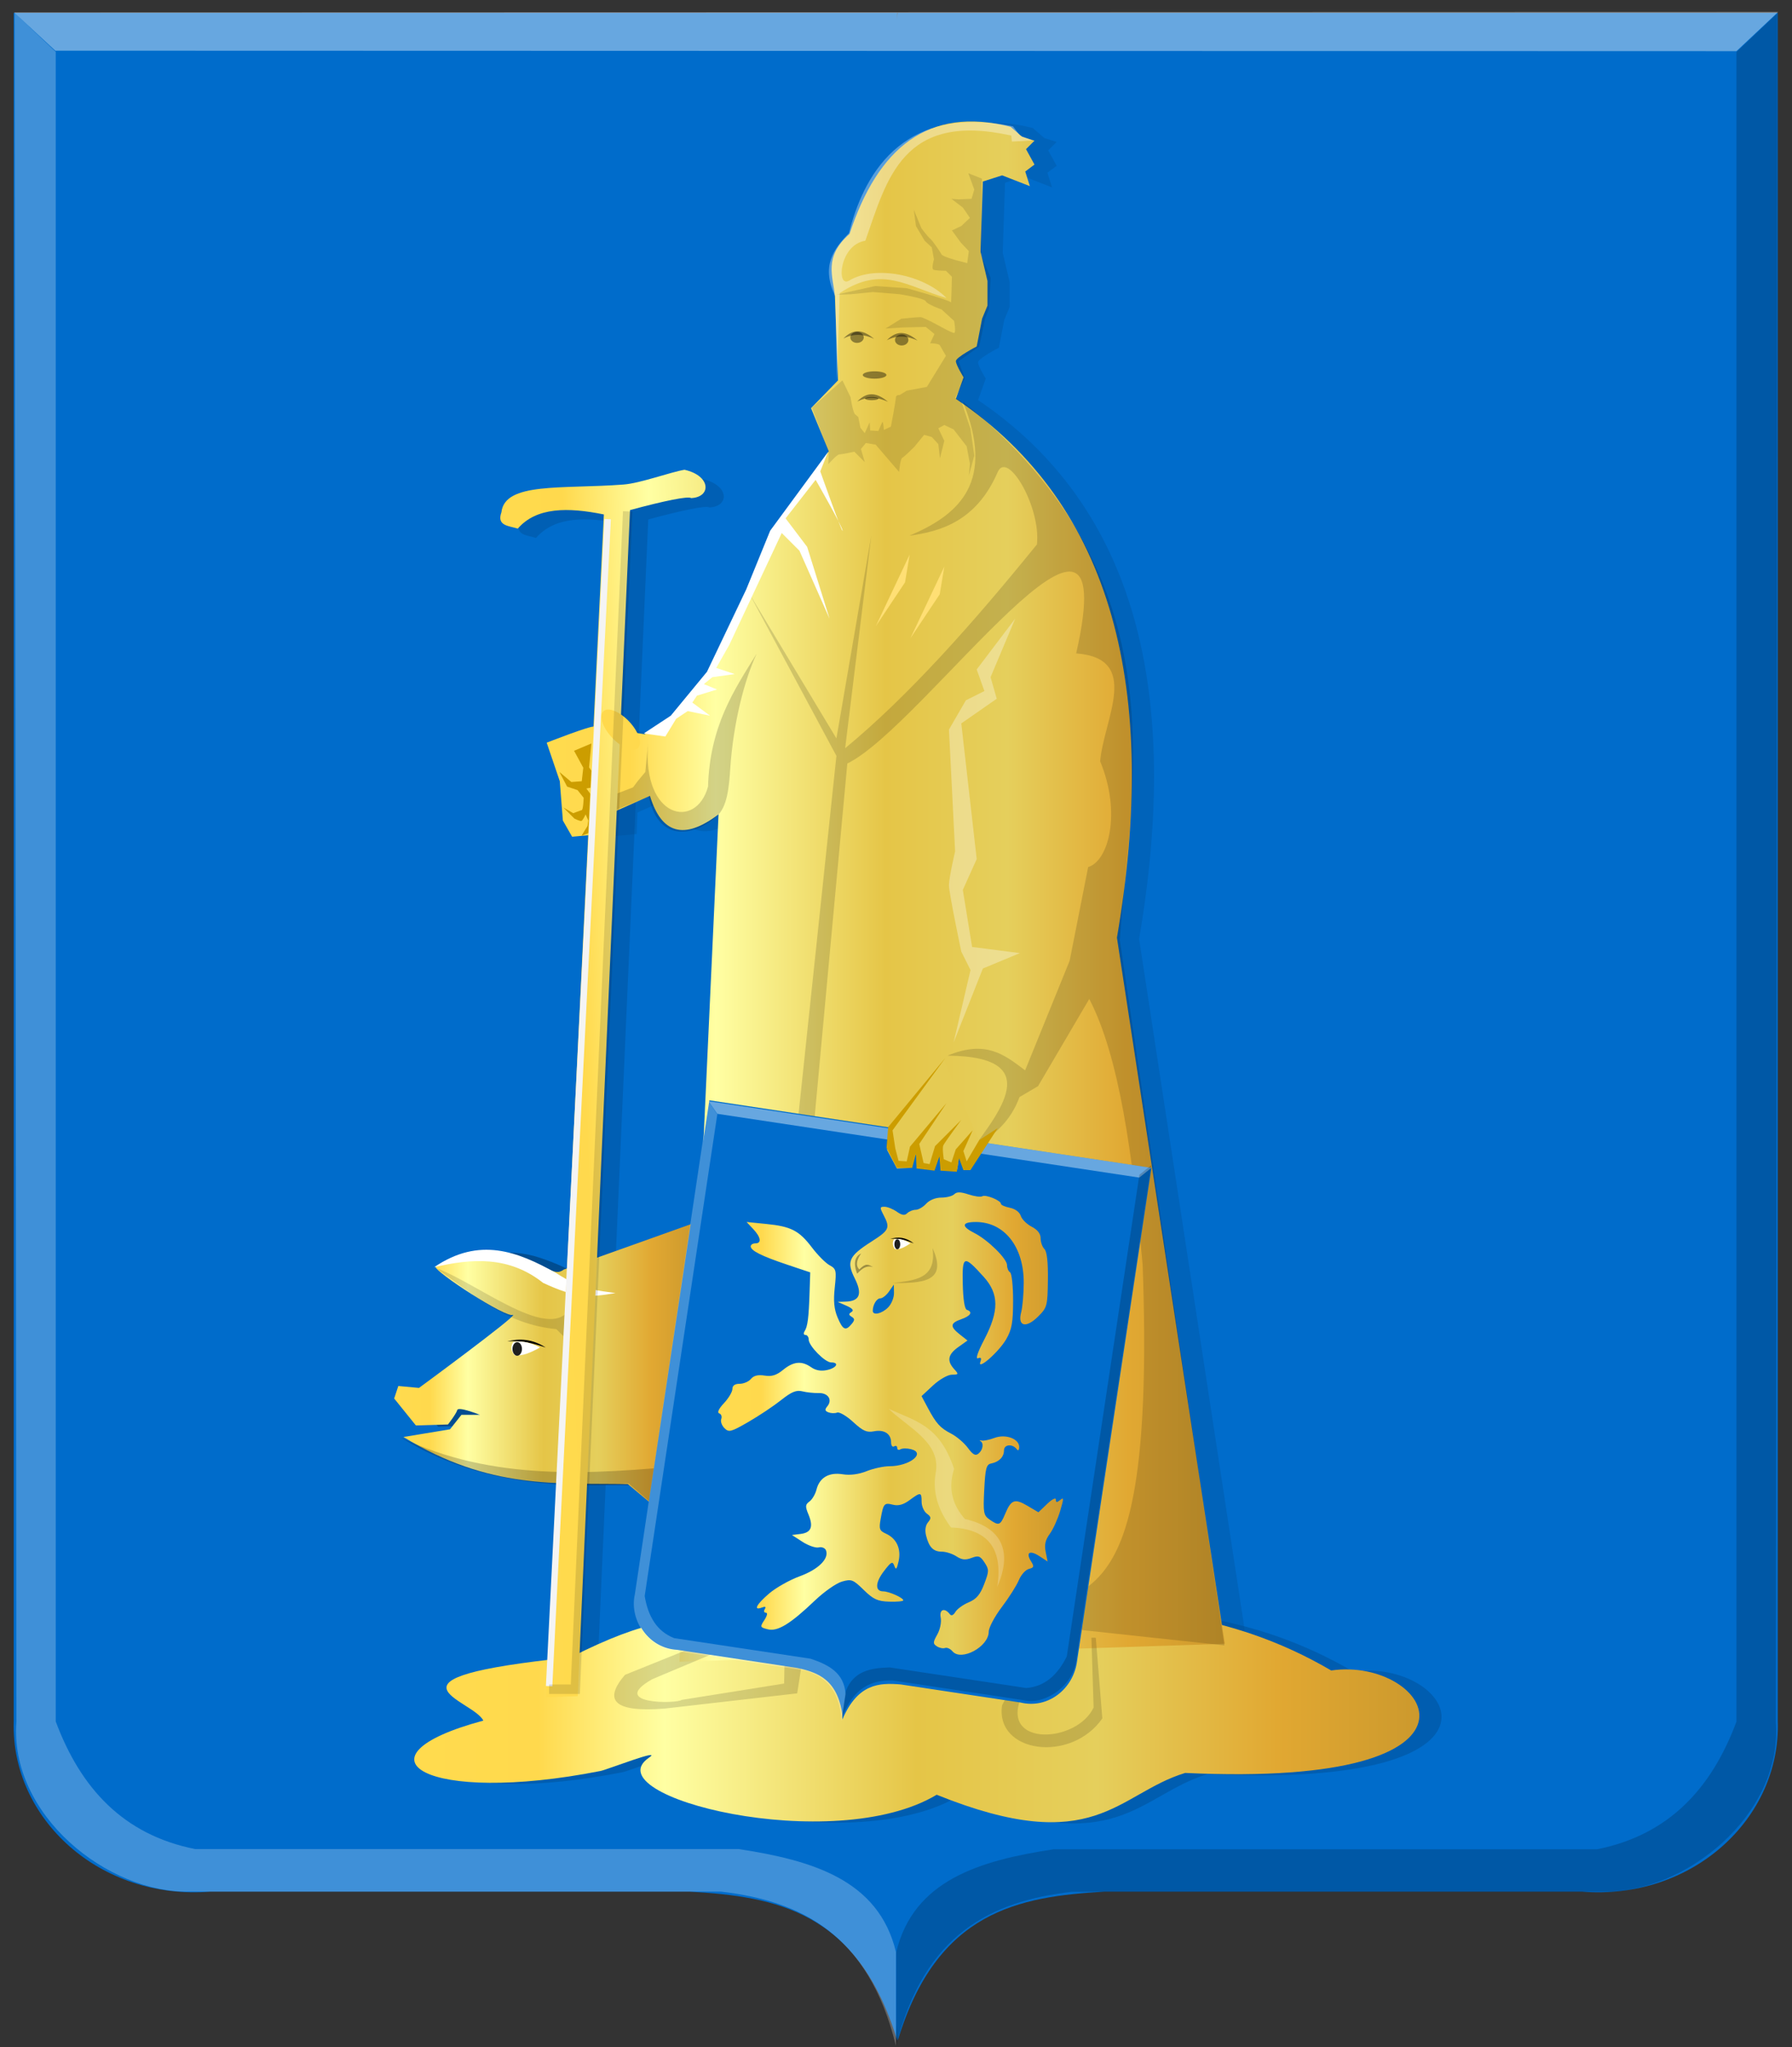 <?xml version="1.0" encoding="UTF-8" standalone="no"?>
<!-- Created with Inkscape (http://www.inkscape.org/) -->

<svg
   xmlns:dc="http://purl.org/dc/elements/1.1/"
   xmlns:cc="http://creativecommons.org/ns#"
   xmlns:rdf="http://www.w3.org/1999/02/22-rdf-syntax-ns#"
   xmlns:svg="http://www.w3.org/2000/svg"
   xmlns="http://www.w3.org/2000/svg"
   xmlns:xlink="http://www.w3.org/1999/xlink"
   xmlns:sodipodi="http://sodipodi.sourceforge.net/DTD/sodipodi-0.dtd"
   xmlns:inkscape="http://www.inkscape.org/namespaces/inkscape"
   width="587.25"
   height="670.75"
   id="svg13655"
   version="1.1"
   inkscape:version="0.48.4 r9939"
   sodipodi:docname="Nieuw document 47">
  <rect width="100%" height="100%" fill="#333333" stroke="none"/>
  <defs
     id="defs13657">
    <linearGradient
       y2="643.033"
       x2="284.769"
       y1="634.462"
       x1="59.363"
       gradientTransform="matrix(-1,0,0,1,460.342,-198.526)"
       gradientUnits="userSpaceOnUse"
       id="linearGradient13497"
       xlink:href="#linearGradient4053-4-8-3-4-8-9-3"
       inkscape:collect="always" />
    <linearGradient
       id="linearGradient4053-4-8-3-4-8-9-3">
      <stop
         id="stop4055-9-6-3-5-2-4-3"
         offset="0"
         style="stop-color:#cc992d;stop-opacity:1;" />
      <stop
         id="stop4057-8-0-4-2-5-6-1"
         offset="0.143"
         style="stop-color:#e1a832;stop-opacity:1;" />
      <stop
         style="stop-color:#e5cf5c;stop-opacity:1;"
         offset="0.321"
         id="stop4059-2-1-2-9-20-3-0" />
      <stop
         id="stop4061-4-2-2-12-3-4-81"
         offset="0.5"
         style="stop-color:#e5c547;stop-opacity:1;" />
      <stop
         style="stop-color:#ffffa3;stop-opacity:1;"
         offset="0.75"
         id="stop4063-5-6-0-49-7-9-0" />
      <stop
         id="stop4065-2-0-1-93-2-0-9"
         offset="0.875"
         style="stop-color:#ffd94d;stop-opacity:1;" />
      <stop
         style="stop-color:#ffdb4e;stop-opacity:1;"
         offset="1"
         id="stop4067-9-5-2-76-9-5-2" />
    </linearGradient>
    <linearGradient
       y2="1165.475"
       x2="531.49"
       y1="1165.475"
       x1="418.525"
       gradientTransform="matrix(-1,0,0,1,778.997,-609.539)"
       gradientUnits="userSpaceOnUse"
       id="linearGradient13420"
       xlink:href="#linearGradient4053-4-8-3-4-8-9-8"
       inkscape:collect="always" />
    <linearGradient
       id="linearGradient4053-4-8-3-4-8-9-8">
      <stop
         id="stop4055-9-6-3-5-2-4-1"
         offset="0"
         style="stop-color:#cc992d;stop-opacity:1;" />
      <stop
         id="stop4057-8-0-4-2-5-6-6"
         offset="0.143"
         style="stop-color:#e1a832;stop-opacity:1;" />
      <stop
         style="stop-color:#e5cf5c;stop-opacity:1;"
         offset="0.321"
         id="stop4059-2-1-2-9-20-3-3" />
      <stop
         id="stop4061-4-2-2-12-3-4-8"
         offset="0.5"
         style="stop-color:#e5c547;stop-opacity:1;" />
      <stop
         style="stop-color:#ffffa3;stop-opacity:1;"
         offset="0.75"
         id="stop4063-5-6-0-49-7-9-7" />
      <stop
         id="stop4065-2-0-1-93-2-0-6"
         offset="0.875"
         style="stop-color:#ffd94d;stop-opacity:1;" />
      <stop
         style="stop-color:#ffdb4e;stop-opacity:1;"
         offset="1"
         id="stop4067-9-5-2-76-9-5-1" />
    </linearGradient>
    <linearGradient
       inkscape:collect="always"
       xlink:href="#linearGradient4053-4-8-3-4-8-9"
       id="linearGradient13318"
       x1="233.002"
       y1="577.503"
       x2="456.236"
       y2="577.503"
       gradientUnits="userSpaceOnUse"
       gradientTransform="matrix(-1,0,0,1,647.016,-195.864)" />
    <linearGradient
       id="linearGradient4053-4-8-3-4-8-9">
      <stop
         id="stop4055-9-6-3-5-2-4"
         offset="0"
         style="stop-color:#cc992d;stop-opacity:1;" />
      <stop
         id="stop4057-8-0-4-2-5-6"
         offset="0.143"
         style="stop-color:#e1a832;stop-opacity:1;" />
      <stop
         style="stop-color:#e5cf5c;stop-opacity:1;"
         offset="0.321"
         id="stop4059-2-1-2-9-20-3" />
      <stop
         id="stop4061-4-2-2-12-3-4"
         offset="0.5"
         style="stop-color:#e5c547;stop-opacity:1;" />
      <stop
         style="stop-color:#ffffa3;stop-opacity:1;"
         offset="0.75"
         id="stop4063-5-6-0-49-7-9" />
      <stop
         id="stop4065-2-0-1-93-2-0"
         offset="0.875"
         style="stop-color:#ffd94d;stop-opacity:1;" />
      <stop
         style="stop-color:#ffdb4e;stop-opacity:1;"
         offset="1"
         id="stop4067-9-5-2-76-9-5" />
    </linearGradient>
    <linearGradient
       inkscape:collect="always"
       xlink:href="#linearGradient4053-4-8-3-4-8-9-8"
       id="linearGradient13467"
       x1="182.874"
       y1="737.27"
       x2="282.111"
       y2="737.27"
       gradientUnits="userSpaceOnUse"
       gradientTransform="matrix(-1,0,0,1,422.762,-195.864)" />
    <linearGradient
       id="linearGradient13570">
      <stop
         id="stop13572"
         offset="0"
         style="stop-color:#cc992d;stop-opacity:1;" />
      <stop
         id="stop13574"
         offset="0.143"
         style="stop-color:#e1a832;stop-opacity:1;" />
      <stop
         style="stop-color:#e5cf5c;stop-opacity:1;"
         offset="0.321"
         id="stop13576" />
      <stop
         id="stop13578"
         offset="0.5"
         style="stop-color:#e5c547;stop-opacity:1;" />
      <stop
         style="stop-color:#ffffa3;stop-opacity:1;"
         offset="0.75"
         id="stop13580" />
      <stop
         id="stop13582"
         offset="0.875"
         style="stop-color:#ffd94d;stop-opacity:1;" />
      <stop
         style="stop-color:#ffdb4e;stop-opacity:1;"
         offset="1"
         id="stop13584" />
    </linearGradient>
    <linearGradient
       inkscape:collect="always"
       xlink:href="#linearGradient4053-4-8-3-4-8-9-8"
       id="linearGradient13475"
       x1="189.6"
       y1="847.271"
       x2="519.983"
       y2="847.271"
       gradientUnits="userSpaceOnUse"
       gradientTransform="matrix(-1,0,0,1,667.36,-195.864)" />
    <linearGradient
       id="linearGradient13587">
      <stop
         id="stop13589"
         offset="0"
         style="stop-color:#cc992d;stop-opacity:1;" />
      <stop
         id="stop13591"
         offset="0.143"
         style="stop-color:#e1a832;stop-opacity:1;" />
      <stop
         style="stop-color:#e5cf5c;stop-opacity:1;"
         offset="0.321"
         id="stop13593" />
      <stop
         id="stop13595"
         offset="0.5"
         style="stop-color:#e5c547;stop-opacity:1;" />
      <stop
         style="stop-color:#ffffa3;stop-opacity:1;"
         offset="0.75"
         id="stop13597" />
      <stop
         id="stop13599"
         offset="0.875"
         style="stop-color:#ffd94d;stop-opacity:1;" />
      <stop
         style="stop-color:#ffdb4e;stop-opacity:1;"
         offset="1"
         id="stop13601" />
    </linearGradient>
  </defs>
  <sodipodi:namedview
     id="base"
     pagecolor="#ffffff"
     bordercolor="#666666"
     borderopacity="1.0"
     inkscape:pageopacity="0.0"
     inkscape:pageshadow="2"
     inkscape:zoom="0.7"
     inkscape:cx="447.12591"
     inkscape:cy="205.67825"
     inkscape:document-units="px"
     inkscape:current-layer="layer1"
     showgrid="false"
     fit-margin-top="0"
     fit-margin-left="0"
     fit-margin-right="0"
     fit-margin-bottom="0"
     inkscape:window-width="1600"
     inkscape:window-height="837"
     inkscape:window-x="-8"
     inkscape:window-y="-8"
     inkscape:window-maximized="1" />
  <g
     inkscape:label="Laag 1"
     inkscape:groupmode="layer"
     id="layer1"
     transform="translate(-12.125,-89.531)">
    <path
       sodipodi:nodetypes="cccccccc"
       id="path2830"
       d="m 306.153,93.747 -289.532,0 0,559.78 c -0.954,31.877 28.259,58.649 64.463,55.746 l 81.48,0 75.566,0 c 28.136,1.63 55.151,6.265 68.023,48.778 l 0,-664.304 z"
       style="fill:#006ccb;fill-opacity:1;stroke:#000000;stroke-width:3.608px;stroke-linecap:butt;stroke-linejoin:miter;stroke-opacity:0"
       inkscape:connector-curvature="0" />
    <path
       sodipodi:nodetypes="cccccccc"
       id="path2830-1"
       d="m 306.327,93.747 288.394,0 0,559.78 c 0.95,31.877 -28.148,58.649 -64.21,55.746 l -81.159,0 -75.269,0 c -28.026,1.63 -54.934,6.265 -67.755,48.778 -14.584,-218.106 -34.635,-434.965 0,-664.304 z"
       style="fill:#006ccb;fill-opacity:1;stroke:#000000;stroke-width:3.608px;stroke-linecap:butt;stroke-linejoin:miter;stroke-opacity:0"
       inkscape:connector-curvature="0" />
    <path
       sodipodi:nodetypes="ccccccccccc"
       id="path4051-6"
       d="m 594.646,93.801 -13.474,12.775 0,547.005 c -8.098,21.714 -21.998,37.102 -45.695,41.809 l -178.093,0 c -24.203,3.69 -45.861,10.112 -51.553,33.68 l 0,30.776 c 9.035,-36.867 31.317,-47.473 57.412,-50.52 l 173.992,0 c 26.792,0.675 59.241,-25.113 56.826,-55.746 l 0.586,-559.78 z"
       style="fill:#000000;fill-opacity:0.186;stroke:#000000;stroke-width:3.608px;stroke-linecap:butt;stroke-linejoin:miter;stroke-opacity:0"
       inkscape:connector-curvature="0" />
    <path
       id="path10406"
       d="m 16.731,93.586 13.517,12.555 550.92,0.157 13.662,-12.849 z"
       style="fill:#ffffff;fill-opacity:0.405;stroke:#000000;stroke-width:3.608px;stroke-linecap:butt;stroke-linejoin:miter;stroke-opacity:0"
       inkscape:connector-curvature="0"
       sodipodi:nodetypes="ccccc" />
    <path
       sodipodi:nodetypes="ccccccccccc"
       id="path4051"
       d="m 16.915,93.732 13.474,12.775 0,547.005 c 8.098,21.714 21.998,37.102 45.695,41.809 l 178.093,0 c 24.203,3.69 45.861,10.112 51.553,33.68 l 0,30.776 c -9.035,-36.867 -31.317,-47.473 -57.411,-50.52 l -173.992,0 C 47.535,709.933 15.086,684.146 17.501,653.512 L 16.915,93.732 z"
       style="fill:#ffffff;fill-opacity:0.247;stroke:#000000;stroke-width:3.608px;stroke-linecap:butt;stroke-linejoin:miter;stroke-opacity:0"
       inkscape:connector-curvature="0" />
    <path
       style="fill:#004d91;fill-opacity:0.458;stroke:#000000;stroke-width:1px;stroke-linecap:butt;stroke-linejoin:miter;stroke-opacity:0"
       d="m 249.92,623.641 c -6.382,-4.232 -18.222,-3.552 -43.571,9.286 -66.854,6.905 -31.853,13.81 -28.571,20.714 -44.543,11.95 -18.933,27.823 38.455,16.489 2.015,-0.398 20.695,-7.668 15.83,-4.346 -18.579,12.685 60.377,32.488 94.286,12.143 51.941,20.959 59.002,-0.323 81.429,-7.143 107.961,5.089 80.025,-38.275 47.857,-33.571 -66.839,-39.172 -137.121,-9.487 -205.714,-13.571 z"
       id="path31643"
       inkscape:connector-curvature="0"
       sodipodi:nodetypes="cccsscccc" />
    <path
       style="fill:#004d91;fill-opacity:0.406;stroke:#000000;stroke-width:1px;stroke-linecap:butt;stroke-linejoin:miter;stroke-opacity:0"
       d="m 197.063,648.641 18.929,-387.5 c -11.778,-2.408 -22.118,-2.418 -28.214,4.643 -2.849,-0.935 -6.996,-0.832 -5.357,-5.357 1.087,-9.962 19.866,-7.563 39.988,-9.085 5.554,-0.42 15.5,-4.108 20.012,-4.843 8.726,1.96 8.854,8.991 2.143,9.286 -0.696,-0.749 -8.906,0.9 -20,3.929 l -17.143,388.571 z"
       id="path31645"
       inkscape:connector-curvature="0"
       sodipodi:nodetypes="ccccsccccc" />
    <path
       style="fill:#004d91;fill-opacity:1;stroke:#000000;stroke-width:1.294px;stroke-linecap:butt;stroke-linejoin:miter;stroke-opacity:0"
       d="m 246.506,490.737 -1.356,102.138 -19.995,-16.708 c -23.062,-0.423 -45.282,1.898 -73.542,-15.447 l 15.251,-2.522 3.728,-4.729 6.1,0 c 0,0 -7.117,-2.837 -7.456,-1.576 -0.339,1.261 -3.05,4.729 -3.05,4.729 l -10.506,0.315 -7.117,-8.827 1.356,-4.098 6.778,0.63 c 0,0 32.196,-23.643 30.84,-23.958 -2.07,1.357 -26.025,-14.34 -25.418,-15.762 6.499,-4.52 16.356,-6.804 26.864,-3.341 10.977,3.618 12.023,6.543 15.16,4.287 z"
       id="path31074"
       inkscape:connector-curvature="0"
       sodipodi:nodetypes="cccccccccccccccscc" />
    <path
       style="fill:#004d91;fill-opacity:0.292;stroke:#000000;stroke-width:1px;stroke-linecap:butt;stroke-linejoin:miter;stroke-opacity:0"
       d="m 242.063,634.355 12.798,-277.62 c -11.349,8.587 -18.745,6.303 -22.476,-6.061 l -11.364,5.051 -0.253,7.071 -13.89,1.263 -3.03,-5.303 -1.01,-12.879 -4.293,-12.627 c 0,0 14.142,-5.556 15.657,-5.303 1.515,0.253 16.415,2.525 16.415,2.525 l 9.849,-6.313 11.869,-15.152 13.132,-27.527 9.091,-20.203 11.617,-16.668 4.798,-6.819 -5.808,-14.142 8.839,-9.091 -1.01,-27.527 c -0.6,-6.591 -3.812,-12.912 4.798,-20.456 9.244,-28.084 25.705,-42.008 52.78,-35.103 l 3.788,3.283 4.041,1.263 -2.778,2.778 2.778,5.051 -3.03,2.273 1.515,4.798 -9.091,-3.536 -6.313,2.02 -0.758,22.981 2.273,9.596 0,8.081 -1.768,4.293 -1.768,9.091 c 0,0 -6.819,3.536 -6.819,4.798 0,1.263 2.525,5.303 2.525,5.303 l -2.525,7.071 c 51.904,34.973 66.563,95.856 52.78,176.524 l 35.355,231.325 z"
       id="path31683"
       inkscape:connector-curvature="0"
       sodipodi:nodetypes="cccccccccscccccccccccccccccccccccccsccccc" />
    <path
       style="fill:url(#linearGradient13475);fill-opacity:1;stroke:#000000;stroke-width:1px;stroke-linecap:butt;stroke-linejoin:miter;stroke-opacity:0"
       d="m 242.654,623.241 c -6.382,-4.232 -18.222,-3.552 -43.571,9.286 -66.854,6.905 -31.853,13.81 -28.571,20.714 -44.543,11.95 -18.933,27.823 38.455,16.489 2.015,-0.398 20.695,-7.668 15.83,-4.346 -18.579,12.685 60.377,32.488 94.286,12.143 51.941,20.959 59.002,-0.323 81.429,-7.143 107.961,5.089 80.025,-38.275 47.857,-33.571 -66.839,-39.172 -137.121,-9.487 -205.714,-13.571 z"
       id="path31643-5"
       inkscape:connector-curvature="0"
       sodipodi:nodetypes="cccsscccc" />
    <path
       style="fill:url(#linearGradient13467);fill-opacity:1;stroke:#000000;stroke-width:1.294px;stroke-linecap:butt;stroke-linejoin:miter;stroke-opacity:0"
       d="m 239.241,490.337 -1.356,102.138 -19.995,-16.708 c -23.062,-0.423 -45.282,1.898 -73.542,-15.447 l 15.251,-2.522 3.728,-4.729 6.1,0 c 0,0 -7.117,-2.837 -7.456,-1.576 -0.339,1.261 -3.05,4.729 -3.05,4.729 l -10.506,0.315 -7.117,-8.827 1.356,-4.098 6.778,0.63 c 0,0 32.196,-23.643 30.84,-23.958 -2.07,1.357 -26.025,-14.34 -25.418,-15.762 6.499,-4.52 16.356,-6.804 26.864,-3.341 10.977,3.618 12.023,6.543 15.16,4.287 z"
       id="path31074-2"
       inkscape:connector-curvature="0"
       sodipodi:nodetypes="cccccccccccccccscc" />
    <path
       style="fill:#000000;stroke:#000000;stroke-width:1.294px;stroke-linecap:butt;stroke-linejoin:miter;stroke-opacity:0"
       d="m 190.942,531.004 c -4.372,-2.829 -8.527,-3.028 -12.581,-2.006 4.584,-0.42 8.628,0.665 12.581,2.006 z"
       id="path31076-0"
       inkscape:connector-curvature="0"
       sodipodi:nodetypes="ccc" />
    <path
       style="fill:#ffffff;stroke:#000000;stroke-width:1.191px;stroke-linecap:butt;stroke-linejoin:miter;stroke-opacity:0"
       d="m 189.078,530.997 c -2.525,-1.277 -5.171,-2.344 -8.74,-1.823 -0.966,1.443 -0.754,2.886 0.397,4.33 2.426,0.447 5.328,-0.826 8.343,-2.507 z"
       id="path31078-1"
       inkscape:connector-curvature="0"
       sodipodi:nodetypes="cccc" />
    <path
       transform="matrix(-1.342,0,0,1.248,-1688.431,1133.697)"
       sodipodi:type="arc"
       style="fill:#000000;fill-opacity:0.878;stroke:#000000;stroke-width:1;stroke-miterlimit:4;stroke-opacity:0;stroke-dasharray:none"
       id="path31588-6"
       sodipodi:cx="-1393.4822"
       sodipodi:cy="-482.54852"
       sodipodi:rx="1.1607143"
       sodipodi:ry="1.7857143"
       d="m -1392.322,-482.549 c 0,0.986 -0.52,1.786 -1.161,1.786 -0.641,0 -1.161,-0.799 -1.161,-1.786 0,-0.986 0.52,-1.786 1.161,-1.786 0.641,0 1.161,0.799 1.161,1.786 z" />
    <path
       style="fill:#ffffff;stroke:#000000;stroke-width:1.294px;stroke-linecap:butt;stroke-linejoin:miter;stroke-opacity:0"
       d="m 154.397,504.701 c 12.403,-2.948 24.57,-3.702 35.706,5.127 10.844,5.007 14.715,4.846 23.724,3.344 -5.61,-0.917 -10.396,-0.684 -19.651,-6.687 -12.333,-6.847 -24.929,-11.917 -39.78,-1.783 z"
       id="path31590-4"
       inkscape:connector-curvature="0"
       sodipodi:nodetypes="ccccc" />
    <path
       style="fill:#000000;fill-opacity:0.202;stroke:#000000;stroke-width:1.294px;stroke-linecap:butt;stroke-linejoin:miter;stroke-opacity:0"
       d="m 143.374,560.428 c 21.178,13.286 46.567,17.313 74.768,15.158 l 20.13,17.387 -0.479,-23.405 c -32.127,3.044 -64.17,5.296 -94.418,-9.139 z"
       id="path31592-0"
       inkscape:connector-curvature="0"
       sodipodi:nodetypes="ccccc" />
    <path
       style="fill:#000000;fill-opacity:0.136;stroke:#000000;stroke-width:1.294px;stroke-linecap:butt;stroke-linejoin:miter;stroke-opacity:0"
       d="m 154.876,504.924 c 11.963,8.385 22.731,18.439 39.541,20.062 l 4.553,4.458 -1.917,-6.464 c 2.655,-3.396 5.669,-6.919 3.115,-8.471 -3.548,18.622 -30.488,-4.294 -45.292,-9.585 z"
       id="path31594-6"
       inkscape:connector-curvature="0"
       sodipodi:nodetypes="cccccc" />
    <path
       style="fill:url(#linearGradient13318);fill-opacity:1;stroke:#000000;stroke-width:1px;stroke-linecap:butt;stroke-linejoin:miter;stroke-opacity:0"
       d="m 234.797,633.955 12.798,-277.62 c -11.349,8.587 -18.745,6.303 -22.476,-6.061 l -11.364,5.051 -0.253,7.071 -13.89,1.263 -3.03,-5.303 -1.01,-12.879 -4.293,-12.627 c 0,0 14.142,-5.556 15.657,-5.303 1.515,0.253 16.415,2.525 16.415,2.525 l 9.849,-6.313 11.869,-15.152 13.132,-27.527 9.091,-20.203 11.617,-16.668 4.798,-6.819 -5.808,-14.142 8.839,-9.091 -1.01,-27.527 c -0.6,-6.591 -3.812,-12.912 4.798,-20.456 9.244,-28.084 25.705,-42.008 52.78,-35.103 l 3.788,3.283 4.041,1.263 -2.778,2.778 2.778,5.051 -3.03,2.273 1.515,4.798 -9.091,-3.536 -6.313,2.02 -0.758,22.981 2.273,9.596 0,8.081 -1.768,4.293 -1.768,9.091 c 0,0 -6.819,3.536 -6.819,4.798 0,1.263 2.525,5.303 2.525,5.303 l -2.525,7.071 c 51.904,34.973 66.563,95.856 52.78,176.524 l 35.355,231.325 z"
       id="path31683-1"
       inkscape:connector-curvature="0"
       sodipodi:nodetypes="cccccccccscccccccccccccccccccccccccsccccc" />
    <path
       style="fill:#000000;fill-opacity:0.146;stroke:#000000;stroke-width:1px;stroke-linecap:butt;stroke-linejoin:miter;stroke-opacity:0"
       d="m 327.654,221.098 c 10.572,25.957 -0.685,36.859 -17.5,43.929 9.924,-1.333 21.906,-4.592 28.912,-20.813 3.165,-7.328 14.18,11.253 12.874,23.67 -21.153,26.101 -42.177,49.718 -62.857,66.786 l 8.571,-69.643 -11.429,66.429 -28.571,-47.5 28.571,53.214 -15.714,148.571 5.714,0.714 13.571,-146.786 c 25.02,-12.079 91.535,-108.676 75,-36.071 21.47,1.635 9.033,21.528 7.857,35.357 6.965,16.727 2.825,32.649 -3.929,34.643 l -6.071,30.714 -14.588,35.888 c -6.475,-4.837 -12.633,-10.185 -25.412,-4.817 34.657,0.27 14.24,21.431 6.071,33.571 5.851,-6.621 13.415,-8.963 17.5,-20 l 6.071,-3.571 16.786,-28.571 c 9.826,18.782 14.279,51.379 17.5,87.143 4.539,127.618 -23.507,96.386 -39.643,123.214 l -107.857,2.143 -22.143,8.929 c -7.056,8.227 -3.885,12.364 12.857,11.071 l 43.571,-5 2.857,-18.214 -6.786,-1.429 -0.357,16.429 -33.571,5.357 c -1.449,1.301 -24.266,1.518 -9.643,-6.786 l 24.643,-10.357 100,-0.357 -10,19.286 c -2.283,15.586 22.547,19.053 32.857,4.286 l -2.143,-26.429 -1.429,0 0.714,22.857 c -5.527,11.642 -30.116,12.863 -23.929,-2.857 l 10.357,-23.571 56.429,6.071 -34.286,-231.071 c 3.489,-50.075 20.932,-118.19 -51.429,-176.429 z"
       id="path31685-8"
       inkscape:connector-curvature="0"
       sodipodi:nodetypes="ccscccccccccccccccccccccccccccccccccccccccccc" />
    <path
       inkscape:connector-curvature="0"
       sodipodi:nodetypes="cccccccc"
       id="path2830-3-9"
       d="m 317.265,460.976 -72.682,-10.96 -24.353,161.504 c -1.626,9.161 4.542,17.991 13.757,18.524 l 20.454,3.084 18.97,2.86 c 6.992,1.535 13.572,3.895 14.954,16.648 L 317.265,460.976 z"
       style="fill:#006ccb;fill-opacity:1;stroke:#000000;stroke-width:0.982px;stroke-linecap:butt;stroke-linejoin:miter;stroke-opacity:0" />
    <path
       inkscape:connector-curvature="0"
       sodipodi:nodetypes="cccccccc"
       id="path2830-1-5-8"
       d="m 317.056,461.235 72.396,10.917 -24.353,161.504 c -1.148,9.233 -9.618,15.856 -18.544,13.653 l -20.374,-3.072 -18.895,-2.849 c -7.106,-0.591 -14.063,-0.272 -19.131,11.508 5.828,-63.479 10.229,-126.804 28.9,-191.661 z"
       style="fill:#006ccb;fill-opacity:1;stroke:#000000;stroke-width:0.982px;stroke-linecap:butt;stroke-linejoin:miter;stroke-opacity:0" />
    <path
       id="path10406-9-4"
       d="m 244.325,450.304 2.847,4.134 138.292,20.899 3.989,-3.19 z"
       style="fill:#ffffff;fill-opacity:0.405;stroke:#000000;stroke-width:0.982px;stroke-linecap:butt;stroke-linejoin:miter;stroke-opacity:0"
       inkscape:connector-curvature="0"
       sodipodi:nodetypes="ccccc" />
    <path
       sodipodi:nodetypes="ccccccccccc"
       id="path4051-9-1"
       d="m 244.364,450.407 2.827,4.196 -23.797,157.819 c 1.088,6.571 3.908,11.537 9.652,13.792 l 44.707,6.741 c 5.915,1.981 11.073,4.654 11.476,11.669 l -1.339,8.879 c -0.664,-10.979 -5.796,-14.882 -12.214,-16.749 l -43.678,-6.586 c -6.755,-0.819 -13.779,-9.488 -11.84,-18.234 L 244.364,450.407 z"
       style="fill:#ffffff;fill-opacity:0.247;stroke:#000000;stroke-width:0.982px;stroke-linecap:butt;stroke-linejoin:miter;stroke-opacity:0"
       inkscape:connector-curvature="0" />
    <path
       sodipodi:nodetypes="ccccccccccc"
       id="path4051-6-8-4"
       d="m 389.45,471.231 -3.938,3.176 -23.797,157.819 c -2.978,5.958 -7.136,9.872 -13.29,10.333 l -44.707,-6.741 c -6.236,0.148 -11.953,1.181 -14.407,7.766 l -1.339,8.879 c 3.872,-10.294 9.927,-12.511 16.61,-12.402 l 43.678,6.586 c 6.696,1.209 15.964,-5.003 16.69,-13.932 l 24.5,-161.482 z"
       style="fill:#000000;fill-opacity:0.186;stroke:#000000;stroke-width:0.982px;stroke-linecap:butt;stroke-linejoin:miter;stroke-opacity:0"
       inkscape:connector-curvature="0" />
    <path
       style="fill:#e5cb53;fill-opacity:1;stroke:#000000;stroke-width:1px;stroke-linecap:butt;stroke-linejoin:miter;stroke-opacity:0"
       d="m 321.404,436.634 -17.857,22.143 -0.714,7.5 3.214,6.071 4.286,-0.179 2.143,-5 0.714,5.179 4.821,0.179 1.786,-5 1.25,5 c 0,0 4.286,1.071 4.643,0.357 0.357,-0.714 0.714,-5 0.714,-5 l 1.429,3.929 2.679,0 1.429,-3.571 2.679,-4.464 -1.786,-0.893 z"
       id="path31747-9"
       inkscape:connector-curvature="0" />
    <path
       style="fill:#cc9d00;fill-opacity:1;stroke:#000000;stroke-width:1px;stroke-linecap:butt;stroke-linejoin:miter;stroke-opacity:0"
       d="m 321.94,436.098 -18.75,22.679 -0.536,6.786 3.393,6.607 5,0 1.25,-4.643 0.179,4.821 5.893,0.714 1.607,-4.643 0.357,4.643 5.357,0.357 0.714,-4.464 1.429,3.929 2.321,0 8.929,-13.75 -6.071,3.929 -4.107,6.964 -1.071,-3.393 3.036,-6.786 -5.536,6.25 -1.429,4.286 -2.5,-1.071 c 0,0 -0.536,-3.571 -0.179,-4.464 0.357,-0.893 5.893,-8.393 5.893,-8.393 l -8.571,8.571 -1.786,5.893 -1.964,-0.357 -1.429,-6.25 8.929,-13.393 -11.964,14.286 -1.071,4.821 -2.679,-0.179 -1.071,-4.107 -0.893,-5.893 z"
       id="path31749-8"
       inkscape:connector-curvature="0" />
    <path
       style="fill:#ffffff;fill-opacity:0.321;stroke:#000000;stroke-width:1px;stroke-linecap:butt;stroke-linejoin:miter;stroke-opacity:0"
       d="m 344.823,292.19 -8.081,19.193 2.02,7.071 -11.617,8.081 5.051,44.447 -4.546,10.102 3.03,18.688 15.657,2.02 -12.122,5.051 -9.596,24.244 5.556,-23.739 -3.03,-6.061 c 0,0 -4.041,-19.193 -4.041,-21.718 0,-2.525 2.02,-11.112 2.02,-11.112 l -2.02,-39.901 5.556,-9.596 6.061,-3.03 -2.525,-7.071 z"
       id="path31781-3"
       inkscape:connector-curvature="0" />
    <path
       style="fill:#cc9d00;fill-opacity:1;stroke:#000000;stroke-width:1px;stroke-linecap:butt;stroke-linejoin:miter;stroke-opacity:0"
       d="m 200.245,335.501 3.03,5.556 -0.505,4.419 -3.409,0.253 -3.914,-3.283 2.525,4.798 3.409,1.136 2.02,2.525 c 0,0 -0.126,3.914 -0.631,4.041 -0.505,0.126 -2.778,1.01 -2.778,1.01 l -3.283,-1.894 3.662,3.662 c 0,0 1.768,0.884 2.273,0.758 0.505,-0.126 1.389,-2.147 1.389,-2.147 l 0.884,2.02 -0.253,1.768 -2.02,3.283 2.778,-1.136 c 0,0 0.884,-2.02 1.01,-2.652 0.126,-0.631 -0.884,-3.788 -0.884,-3.788 l 0.884,-2.02 c 0,0 0.253,-1.389 0.253,-2.147 0,-0.758 -2.399,-3.788 -2.399,-3.788 l 2.399,-0.505 c 0,0 0.884,-1.894 0.505,-3.03 -0.379,-1.136 -2.02,-3.409 -2.02,-3.409 l 0.758,-7.829 z"
       id="path31783-8"
       inkscape:connector-curvature="0" />
    <path
       style="fill:#000000;fill-opacity:0.175;stroke:#000000;stroke-width:1px;stroke-linecap:butt;stroke-linejoin:miter;stroke-opacity:0"
       d="m 224.488,333.102 -0.884,9.344 -2.525,3.03 -1.515,2.02 -6.566,2.525 -0.379,5.43 12.122,-4.925 c 2.88,13.993 13.528,14.028 22.223,6.468 3.522,-3.062 4.054,-9.484 4.496,-16.02 0.986,-14.572 4.596,-28.692 8.636,-37.294 -7.471,12.059 -15.338,23.664 -15.948,43.564 -3.864,14.237 -21.606,10.592 -19.66,-14.143 z"
       id="path31785-3"
       inkscape:connector-curvature="0"
       sodipodi:nodetypes="cccccccssccc" />
    <path
       style="fill:#ffffff;fill-opacity:1;stroke:#000000;stroke-width:1px;stroke-linecap:butt;stroke-linejoin:miter;stroke-opacity:0"
       d="m 223.099,329.819 8.839,-5.808 11.869,-14.395 12.879,-27.022 7.829,-19.193 18.94,-25.759 -2.525,6.313 c 0,0 7.324,20.708 7.324,19.445 0,-1.263 -8.839,-16.668 -8.839,-16.668 l -9.849,12.627 7.071,9.344 7.324,23.486 -9.849,-22.223 -5.808,-5.808 -17.173,36.618 -4.293,7.576 6.061,2.02 -7.324,1.01 -2.778,2.273 4.293,1.768 -6.566,2.02 -1.515,2.273 5.808,4.293 -7.324,-1.515 -3.788,2.525 -3.536,5.808 z"
       id="path31787-7"
       inkscape:connector-curvature="0" />
    <path
       style="fill:#ffdf74;fill-opacity:1;stroke:#000000;stroke-width:1px;stroke-linecap:butt;stroke-linejoin:miter;stroke-opacity:0"
       d="m 299.113,294.716 11.112,-23.486 -1.515,9.091 z"
       id="path31795-3"
       inkscape:connector-curvature="0" />
    <path
       style="fill:#ffdf74;fill-opacity:1;stroke:#000000;stroke-width:1px;stroke-linecap:butt;stroke-linejoin:miter;stroke-opacity:0"
       d="m 310.478,298.63 11.112,-23.486 -1.515,9.091 z"
       id="path31795-0-4"
       inkscape:connector-curvature="0" />
    <path
       style="fill:#000000;fill-opacity:0.118;stroke:#000000;stroke-width:1px;stroke-linecap:butt;stroke-linejoin:miter;stroke-opacity:0"
       d="m 333.904,148.062 -4.464,-1.786 1.964,5.357 -0.893,3.036 -4.286,0.179 -2.321,-0.179 3.75,2.857 2.321,3.393 -2.857,2.679 -3.036,1.429 2.857,3.929 2.679,2.857 -0.536,3.929 -3.393,-0.893 c 0,0 -4.643,-1.25 -5,-1.964 -0.357,-0.714 -3.036,-4.643 -3.75,-5.179 -0.714,-0.536 -2.857,-3.393 -2.857,-3.393 l -2.5,-6.071 0.714,5.357 2.857,4.821 2.321,2.143 0.714,3.929 c 0,0 -0.893,3.036 -0.179,3.393 0.714,0.357 4.107,0.357 4.107,0.357 l 1.964,1.964 c 0,0 -0.179,9.107 -0.357,8.393 -0.179,-0.714 -14.464,-4.643 -14.464,-4.643 l -10.357,-0.714 -12.857,2.857 5,-0.179 7.143,-0.714 8.75,0.714 c 0,0 8.036,1.25 8.571,2.321 0.536,1.071 5.179,2.679 5.179,2.679 l 4.107,3.75 c 0,0 0.714,3.929 0,3.929 -0.714,0 -3.929,-1.786 -3.929,-1.786 0,0 -6.071,-3.393 -7.143,-3.393 -1.071,0 -6.25,0.536 -6.25,0.536 l -5.179,3.214 5.714,-0.357 7.5,-0.179 2.857,2.321 -1.429,3.036 c 0,0 2.857,0 3.214,0.714 0.357,0.714 1.964,3.393 1.964,3.393 l -6.25,10.179 -6.607,1.25 -2.321,1.429 c 0,0 -1.25,-0.179 -1.25,0.893 0,1.071 -1.607,9.464 -1.607,9.464 l -2.321,1.071 c 0,0 -0.179,-3.214 -0.536,-2.5 -0.357,0.714 -1.25,2.857 -1.25,2.857 l -2.679,-0.179 -0.179,-2.679 -1.607,3.571 -1.429,-1.786 -0.714,-3.571 c 0,0 -0.357,-0.179 -1.071,-0.893 -0.714,-0.714 -1.429,-5.536 -1.429,-5.536 l -2.679,-5.536 -10,8.929 5.536,14.821 -0.179,3.75 c 0,0 2.857,-3.214 3.571,-3.214 0.714,0 5,-0.893 5,-0.893 l 3.393,3.393 -1.25,-4.286 1.607,-1.964 3.214,0.536 7.679,8.929 c 0,0 0.357,-4.286 1.071,-4.643 0.714,-0.357 3.929,-3.571 3.929,-3.571 l 3.214,-3.929 2.5,0.714 2.143,2.321 0.536,4.643 1.429,-5.714 -1.964,-4.107 1.964,-1.071 3.036,1.429 4.286,5.536 1.071,5.714 -0.357,3.929 1.786,-6.607 -1.25,-8.75 -3.036,-9.107 -1.964,-1.071 3.214,-6.429 -2.143,-5.536 6.786,-4.821 1.964,-9.286 1.25,-3.036 0.536,-10.179 -3.036,-7.321 z"
       id="path31815-9"
       inkscape:connector-curvature="0" />
    <path
       sodipodi:type="arc"
       style="fill:#000000;fill-opacity:0.401;stroke:#000000;stroke-width:1;stroke-miterlimit:4;stroke-opacity:0;stroke-dasharray:none"
       id="path31817-6"
       sodipodi:cx="463.70535"
       sodipodi:cy="451.91574"
       sodipodi:rx="3.7946429"
       sodipodi:ry="1.6964285"
       d="m 467.5,451.916 c 0,0.937 -1.699,1.696 -3.795,1.696 -2.096,0 -3.795,-0.76 -3.795,-1.696 0,-0.937 1.699,-1.696 3.795,-1.696 2.096,0 3.795,0.76 3.795,1.696 z"
       transform="matrix(0.579,0,0,1.063,39.132,-279.469)" />
    <path
       transform="matrix(1.02,0,0,0.709,-174.243,-108.021)"
       sodipodi:type="arc"
       style="fill:#000000;fill-opacity:0.401;stroke:#000000;stroke-width:1;stroke-miterlimit:4;stroke-opacity:0;stroke-dasharray:none"
       id="path31817-9-5"
       sodipodi:cx="463.70535"
       sodipodi:cy="451.91574"
       sodipodi:rx="3.7946429"
       sodipodi:ry="1.6964285"
       d="m 467.5,451.916 c 0,0.937 -1.699,1.696 -3.795,1.696 -2.096,0 -3.795,-0.76 -3.795,-1.696 0,-0.937 1.699,-1.696 3.795,-1.696 2.096,0 3.795,0.76 3.795,1.696 z" />
    <path
       sodipodi:type="arc"
       style="fill:#000000;fill-opacity:0.401;stroke:#000000;stroke-width:1;stroke-miterlimit:4;stroke-opacity:0;stroke-dasharray:none"
       id="path31817-7-1"
       sodipodi:cx="463.70535"
       sodipodi:cy="451.91574"
       sodipodi:rx="3.7946429"
       sodipodi:ry="1.6964285"
       d="m 467.5,451.916 c 0,0.937 -1.699,1.696 -3.795,1.696 -2.096,0 -3.795,-0.76 -3.795,-1.696 0,-0.937 1.699,-1.696 3.795,-1.696 2.096,0 3.795,0.76 3.795,1.696 z"
       transform="matrix(0.579,0,0,1.063,24.503,-280.316)" />
    <path
       style="fill:#000000;fill-opacity:0.401;stroke:#000000;stroke-width:1px;stroke-linecap:butt;stroke-linejoin:miter;stroke-opacity:0"
       d="m 302.744,201.009 c 3.363,-1.782 6.726,-1.457 10.089,0.089 -3.173,-2.596 -6.444,-3.869 -10.089,-0.089 z"
       id="path31884-0"
       inkscape:connector-curvature="0"
       sodipodi:nodetypes="ccc" />
    <path
       style="fill:#000000;fill-opacity:0.401;stroke:#000000;stroke-width:1px;stroke-linecap:butt;stroke-linejoin:miter;stroke-opacity:0"
       d="m 288.503,200.454 c 3.363,-1.782 6.726,-1.457 10.089,0.089 -3.173,-2.596 -6.444,-3.869 -10.089,-0.089 z"
       id="path31884-8-9"
       inkscape:connector-curvature="0"
       sodipodi:nodetypes="ccc" />
    <path
       style="fill:#000000;fill-opacity:0.401;stroke:#000000;stroke-width:1px;stroke-linecap:butt;stroke-linejoin:miter;stroke-opacity:0"
       d="m 293.056,221.079 c 3.363,-1.782 6.726,-1.457 10.089,0.089 -3.173,-2.596 -6.444,-3.869 -10.089,-0.089 z"
       id="path31884-3-9"
       inkscape:connector-curvature="0"
       sodipodi:nodetypes="ccc" />
    <path
       transform="translate(-155.203,-250.55)"
       sodipodi:type="arc"
       style="fill:#000000;fill-opacity:0.401;stroke:#000000;stroke-width:1;stroke-miterlimit:4;stroke-opacity:0;stroke-dasharray:none"
       id="path31911-6"
       sodipodi:cx="452.99106"
       sodipodi:cy="470.66574"
       sodipodi:rx="2.1875"
       sodipodi:ry="0.53571427"
       d="m 455.179,470.666 c 0,0.296 -0.979,0.536 -2.188,0.536 -1.208,0 -2.188,-0.24 -2.188,-0.536 0,-0.296 0.979,-0.536 2.188,-0.536 1.208,0 2.188,0.24 2.188,0.536 z" />
    <path
       style="fill:#ffffff;fill-opacity:0.34;stroke:#000000;stroke-width:1px;stroke-linecap:butt;stroke-linejoin:miter;stroke-opacity:0"
       d="m 350.512,135.562 -4.107,-1.607 -2.321,-3.036 c -37.198,-7.585 -49.282,17.239 -53.75,35 -5.074,5.197 -9.232,10.831 -4.464,20.714 l 0.536,28.036 0.893,-29.107 c 13.919,-9.261 22.038,-2.178 35,1.607 -7.408,-7.588 -23.295,-10.909 -31.886,-5.714 -4.35,2.631 -3.212,-11.823 5.279,-13.036 7.13,-20.168 12.133,-42.429 47.857,-34.464 l 0.179,1.964 z"
       id="path31913-8"
       inkscape:connector-curvature="0"
       sodipodi:nodetypes="ccccccccscccc" />
    <path
       style="fill:url(#linearGradient13420);fill-opacity:1"
       d="m 324.262,630.541 c -0.697,-0.84 -1.797,-1.333 -2.444,-1.097 -0.647,0.237 -1.852,-0.01 -2.677,-0.54 -1.325,-0.857 -1.31,-1.308 0.134,-3.869 0.929,-1.647 1.415,-4.048 1.125,-5.561 -0.515,-2.693 1.275,-3.335 3.008,-1.079 0.474,0.618 1.165,0.327 1.805,-0.76 0.57,-0.968 2.532,-2.384 4.36,-3.148 2.519,-1.052 3.747,-2.497 5.073,-5.97 1.625,-4.255 1.633,-4.76 0.116,-7.075 -1.413,-2.156 -1.989,-2.358 -4.263,-1.494 -1.99,0.757 -3.196,0.628 -4.959,-0.527 -1.281,-0.84 -3.416,-1.527 -4.743,-1.527 -2.814,0 -4.227,-1.435 -5.189,-5.269 -0.439,-1.749 -0.208,-3.341 0.632,-4.353 1.115,-1.343 1.053,-1.793 -0.388,-2.847 -0.942,-0.689 -1.712,-2.44 -1.712,-3.892 0,-3.19 -0.286,-3.227 -3.96,-0.511 -1.996,1.476 -3.651,1.935 -5.398,1.496 -2.898,-0.727 -3.14,-0.452 -4.056,4.626 -0.6,3.327 -0.402,3.876 1.759,4.861 3.466,1.579 5.016,4.975 4.119,9.02 -0.593,2.674 -0.883,2.986 -1.406,1.512 -0.575,-1.619 -1.015,-1.389 -3.447,1.799 -2.822,3.699 -2.904,6.557 -0.19,6.557 1.846,0 6.578,2.107 6.578,2.928 0,0.334 -2.067,0.537 -4.592,0.452 -3.838,-0.129 -5.213,-0.761 -8.376,-3.849 -3.501,-3.419 -4.035,-3.622 -7.158,-2.721 -1.856,0.535 -5.849,3.336 -8.874,6.223 -8.037,7.67 -12.196,10.207 -15.413,9.399 -2.552,-0.641 -2.598,-0.767 -1.102,-3.05 0.926,-1.413 1.121,-2.382 0.479,-2.382 -0.595,0 -0.757,-0.526 -0.359,-1.17 0.486,-0.787 0.178,-0.961 -0.941,-0.531 -2.907,1.115 -1.801,-1.026 2.377,-4.602 2.222,-1.902 6.73,-4.439 10.016,-5.638 6.082,-2.218 9.663,-5.74 8.614,-8.474 -0.302,-0.786 -1.364,-1.229 -2.36,-0.983 -0.996,0.246 -3.386,-0.568 -5.311,-1.809 l -3.5,-2.256 2.809,-0.341 c 3.503,-0.425 4.292,-2.331 2.628,-6.348 -1.114,-2.689 -1.07,-3.278 0.32,-4.294 0.886,-0.648 1.917,-2.398 2.291,-3.889 0.989,-3.942 4.085,-5.747 8.613,-5.023 2.431,0.389 5.211,0.026 7.825,-1.019 2.23,-0.892 5.599,-1.622 7.487,-1.622 6.598,0 12.059,-4.326 7.048,-5.584 -1.324,-0.332 -2.883,-0.31 -3.465,0.049 -0.581,0.359 -1.057,0.15 -1.057,-0.465 0,-0.615 -0.45,-0.84 -1,-0.5 -0.55,0.34 -1,-0.253 -1,-1.319 0,-2.801 -2.282,-4.274 -5.607,-3.619 -2.358,0.464 -3.619,-0.098 -6.814,-3.038 -2.156,-1.984 -4.519,-3.378 -5.25,-3.097 -0.731,0.281 -2.016,0.247 -2.855,-0.075 -1.169,-0.449 -1.26,-0.905 -0.388,-1.956 1.777,-2.141 0.295,-4.44 -2.812,-4.36 -1.526,0.039 -3.929,-0.214 -5.34,-0.564 -1.994,-0.493 -3.554,0.15 -7,2.885 -2.439,1.936 -7.253,5.149 -10.699,7.138 -5.714,3.3 -6.404,3.479 -7.847,2.035 -0.87,-0.871 -1.339,-2.217 -1.042,-2.992 0.298,-0.775 0.004,-1.605 -0.653,-1.843 -0.757,-0.275 -0.188,-1.507 1.556,-3.369 1.512,-1.615 2.75,-3.699 2.75,-4.632 0,-1.118 0.809,-1.695 2.378,-1.695 1.308,0 2.974,-0.719 3.704,-1.598 0.906,-1.091 2.322,-1.436 4.467,-1.088 2.335,0.379 3.886,-0.1 6.046,-1.866 3.415,-2.792 6.105,-3.047 9.208,-0.874 1.5,1.051 3.236,1.357 5.223,0.921 3.149,-0.692 4.113,-2.495 1.334,-2.495 -2.025,0 -7.358,-5.429 -7.358,-7.491 0,-0.83 -0.477,-1.509 -1.059,-1.509 -0.604,0 -0.718,-0.537 -0.265,-1.25 0.982,-1.546 1.343,-4.403 1.614,-12.75 l 0.211,-6.5 -7.5,-2.512 c -8.461,-2.834 -12,-4.611 -12,-6.023 0,-0.531 0.675,-0.965 1.5,-0.965 2.141,0 1.853,-1.995 -0.677,-4.689 l -2.177,-2.318 6.427,0.643 c 8.162,0.817 10.788,2.171 15.016,7.745 1.876,2.473 4.465,5.073 5.754,5.776 2.183,1.192 2.299,1.69 1.697,7.312 -0.473,4.418 -0.227,7.036 0.92,9.781 1.72,4.117 2.632,4.547 4.603,2.173 1.068,-1.287 1.071,-1.723 0.016,-2.375 -1.023,-0.632 -1.033,-0.959 -0.049,-1.568 0.855,-0.529 0.342,-1.167 -1.643,-2.044 l -2.887,-1.275 2.628,-0.081 c 4.593,-0.142 5.517,-2.5 2.976,-7.589 -2.781,-5.569 -1.995,-7.307 5.46,-12.076 5.852,-3.744 6.183,-4.462 3.99,-8.666 -1.299,-2.49 -1.272,-2.75 0.284,-2.75 0.945,0 2.756,0.727 4.025,1.616 1.697,1.189 2.602,1.321 3.423,0.5 0.614,-0.614 1.856,-1.116 2.761,-1.116 0.905,0 2.459,-0.9 3.455,-2 1.079,-1.192 3.08,-2 4.955,-2 1.73,0 3.644,-0.499 4.253,-1.108 0.811,-0.811 2.067,-0.791 4.68,0.071 1.965,0.648 3.998,0.916 4.517,0.595 1.069,-0.661 6.094,1.382 6.094,2.477 0,0.393 1.314,0.977 2.92,1.298 1.74,0.348 3.183,1.413 3.571,2.636 0.358,1.129 1.969,2.734 3.58,3.567 1.936,1.001 2.929,2.286 2.929,3.789 0,1.251 0.562,2.838 1.25,3.528 0.831,0.834 1.212,4.231 1.138,10.139 -0.108,8.511 -0.241,9.014 -3.172,11.945 -3.965,3.965 -6.805,3.289 -5.594,-1.332 0.448,-1.708 0.829,-6.045 0.846,-9.637 0.058,-11.84 -6.334,-19.97 -15.702,-19.97 -4.627,0 -4.83,1.413 -0.516,3.584 4.435,2.232 10.75,8.435 10.75,10.559 0,0.956 0.45,2.016 1,2.356 0.55,0.34 0.993,4.529 0.984,9.309 -0.013,7.146 -0.413,9.383 -2.25,12.583 -2.396,4.175 -9.638,10.507 -8.474,7.409 0.453,-1.206 0.225,-1.54 -0.788,-1.152 -0.88,0.338 -0.095,-2.006 2.051,-6.124 4.911,-9.423 4.861,-14.988 -0.187,-20.575 -6.535,-7.234 -7.049,-7.061 -6.843,2.294 0.114,5.161 0.606,8.289 1.343,8.534 2.041,0.68 1.256,1.993 -1.837,3.071 -3.661,1.276 -3.768,2.401 -0.475,4.991 l 2.525,1.986 -3.025,2.154 c -3.404,2.424 -3.801,4.504 -1.37,7.189 1.56,1.723 1.516,1.83 -0.75,1.856 -1.336,0.015 -4.075,1.58 -6.164,3.522 l -3.759,3.495 1.987,3.728 c 2.812,5.277 4.093,6.694 7.764,8.591 1.778,0.919 4.218,3.003 5.423,4.633 1.683,2.276 2.498,2.707 3.518,1.861 1.451,-1.204 1.766,-3.445 0.577,-4.109 -0.412,-0.231 -0.22,-0.295 0.427,-0.143 0.647,0.152 2.528,-0.233 4.18,-0.857 3.663,-1.383 8.152,0.263 8.128,2.981 -0.009,0.997 -0.336,1.334 -0.75,0.771 -1.403,-1.909 -4.235,-1.686 -4.235,0.334 0,2.151 -1.612,3.773 -4.282,4.309 -1.495,0.3 -1.849,1.687 -2.192,8.591 -0.376,7.554 -0.231,8.359 1.755,9.75 3.037,2.127 3.509,1.955 5.104,-1.862 1.954,-4.677 3.132,-5.105 7.291,-2.651 l 3.61,2.13 2.857,-2.738 c 1.628,-1.56 2.857,-2.174 2.857,-1.428 0,1.017 0.317,1.047 1.419,0.132 1.22,-1.012 1.218,-0.504 -0.015,3.628 -0.788,2.643 -2.321,6.016 -3.405,7.496 -1.442,1.968 -1.801,3.546 -1.336,5.871 l 0.636,3.179 -2.68,-1.756 c -3.159,-2.07 -4.569,-1.237 -2.773,1.639 1.103,1.766 1.011,2.101 -0.706,2.55 -1.087,0.284 -2.559,1.936 -3.271,3.671 -0.713,1.735 -3.224,5.7 -5.582,8.811 -2.358,3.111 -4.286,6.745 -4.286,8.076 0,4.929 -9.054,9.818 -11.879,6.414 z M 303.142,517.896 c 1.1,-1.1 1.976,-3.237 1.948,-4.75 l -0.052,-2.75 -1.57,2.25 c -0.863,1.238 -2.141,2.25 -2.841,2.25 -1.208,0 -2.485,2.098 -2.485,4.082 0,1.618 2.935,0.983 5,-1.082 z"
       id="path13353"
       inkscape:connector-curvature="0" />
    <path
       style="fill:#000000;stroke:#000000;stroke-width:0.87px;stroke-linecap:butt;stroke-linejoin:miter;stroke-opacity:0"
       d="m 311.586,496.899 c -2.677,-2.088 -5.222,-2.235 -7.704,-1.48 2.807,-0.31 5.284,0.49 7.704,1.48 z"
       id="path31076-1-8-6"
       inkscape:connector-curvature="0"
       sodipodi:nodetypes="ccc" />
    <path
       style="fill:#ffffff;stroke:#000000;stroke-width:0.801px;stroke-linecap:butt;stroke-linejoin:miter;stroke-opacity:0"
       d="m 310.445,496.894 c -1.546,-0.942 -3.167,-1.729 -5.352,-1.345 -0.592,1.065 -0.462,2.13 0.243,3.195 1.485,0.33 3.263,-0.61 5.109,-1.849 z"
       id="path31078-2-0-8"
       inkscape:connector-curvature="0"
       sodipodi:nodetypes="cccc" />
    <path
       transform="matrix(-0.822,0,0,0.921,-839.261,941.602)"
       sodipodi:type="arc"
       style="fill:#000000;fill-opacity:0.878;stroke:#000000;stroke-width:1;stroke-miterlimit:4;stroke-opacity:0;stroke-dasharray:none"
       id="path31588-5-8-1"
       sodipodi:cx="-1393.4822"
       sodipodi:cy="-482.54852"
       sodipodi:rx="1.1607143"
       sodipodi:ry="1.7857143"
       d="m -1392.322,-482.549 c 0,0.986 -0.52,1.786 -1.161,1.786 -0.641,0 -1.161,-0.799 -1.161,-1.786 0,-0.986 0.52,-1.786 1.161,-1.786 0.641,0 1.161,0.799 1.161,1.786 z" />
    <path
       style="fill:#000000;fill-opacity:0.336;stroke:#000000;stroke-width:1px;stroke-linecap:butt;stroke-linejoin:miter;stroke-opacity:0"
       d="m 294.35,500.18 c -3.058,1.383 -1.94,5.15 -1.326,6.629 0.829,-0.743 2.541,-3.043 5.24,-2.147 -1.677,-0.882 -2.385,-1.421 -4.546,0.758 -1.438,-1.452 -0.58,-3.623 0.631,-5.24 z"
       id="path31775-7-9"
       inkscape:connector-curvature="0"
       sodipodi:nodetypes="ccccc" />
    <path
       style="fill:#000000;fill-opacity:0.165;stroke:#000000;stroke-width:1px;stroke-linecap:butt;stroke-linejoin:miter;stroke-opacity:0"
       d="m 317.709,498.412 c 1.501,10.386 -6.16,10.554 -13.132,11.491 9.192,-0.029 18.423,-0.026 13.132,-11.491 z"
       id="path31777-7-8"
       inkscape:connector-curvature="0"
       sodipodi:nodetypes="ccc" />
    <path
       style="fill:#ffffff;fill-opacity:0.217;stroke:#000000;stroke-width:1px;stroke-linecap:butt;stroke-linejoin:miter;stroke-opacity:0"
       d="m 303.315,551.066 c 6.68,6.409 17.387,11.092 15.405,21.213 -0.964,5.806 0.578,11.694 5.051,17.678 11.39,0.459 17.221,6.2 15.152,19.445 3.191,-7.186 5.337,-18.566 -10.607,-22.223 -3.991,-4.534 -5.599,-9.863 -3.536,-16.415 -4.696,-14.108 -12.161,-15.465 -21.466,-19.698 z"
       id="path31779-8-9"
       inkscape:connector-curvature="0"
       sodipodi:nodetypes="ccccccc" />
    <path
       style="fill:url(#linearGradient13497);fill-opacity:1;stroke:#000000;stroke-width:1px;stroke-linecap:butt;stroke-linejoin:miter;stroke-opacity:0"
       d="m 191.087,645.578 18.929,-387.5 c -11.778,-2.408 -22.118,-2.418 -28.214,4.643 -2.849,-0.935 -6.996,-0.832 -5.357,-5.357 1.087,-9.962 19.866,-7.563 39.988,-9.085 5.554,-0.42 15.5,-4.108 20.012,-4.843 8.726,1.96 8.854,8.991 2.143,9.286 -0.696,-0.749 -8.906,0.9 -20,3.929 L 201.444,645.221 z"
       id="path31645-1"
       inkscape:connector-curvature="0"
       sodipodi:nodetypes="ccccsccccc" />
    <path
       sodipodi:type="arc"
       style="fill:#ffd94d;fill-opacity:1;stroke:none"
       id="path13526"
       sodipodi:cx="188.70912"
       sodipodi:cy="241.25735"
       sodipodi:rx="3.8512065"
       sodipodi:ry="8.2706242"
       d="m 192.56,241.257 c 0,4.568 -1.724,8.271 -3.851,8.271 -2.127,0 -3.851,-3.703 -3.851,-8.271 0,-4.568 1.724,-8.271 3.851,-8.271 2.127,0 3.851,3.703 3.851,8.271 z"
       transform="matrix(0.729,-0.684,0.684,0.729,-87.071,281.778)" />
    <path
       style="fill:none;stroke:#f4f4f4;stroke-width:2.1;stroke-linecap:butt;stroke-linejoin:miter;stroke-miterlimit:4;stroke-opacity:1;stroke-dasharray:none"
       d="m 192.073,641.947 19.193,-382.343"
       id="path13528"
       inkscape:connector-curvature="0" />
    <path
       style="fill:none;stroke:#000000;stroke-width:3.1;stroke-linecap:butt;stroke-linejoin:miter;stroke-miterlimit:4;stroke-opacity:0.127;stroke-dasharray:none"
       d="m 217.832,257.079 -17.173,385.878 -8.586,0"
       id="path13530"
       inkscape:connector-curvature="0" />
  </g>
</svg>
